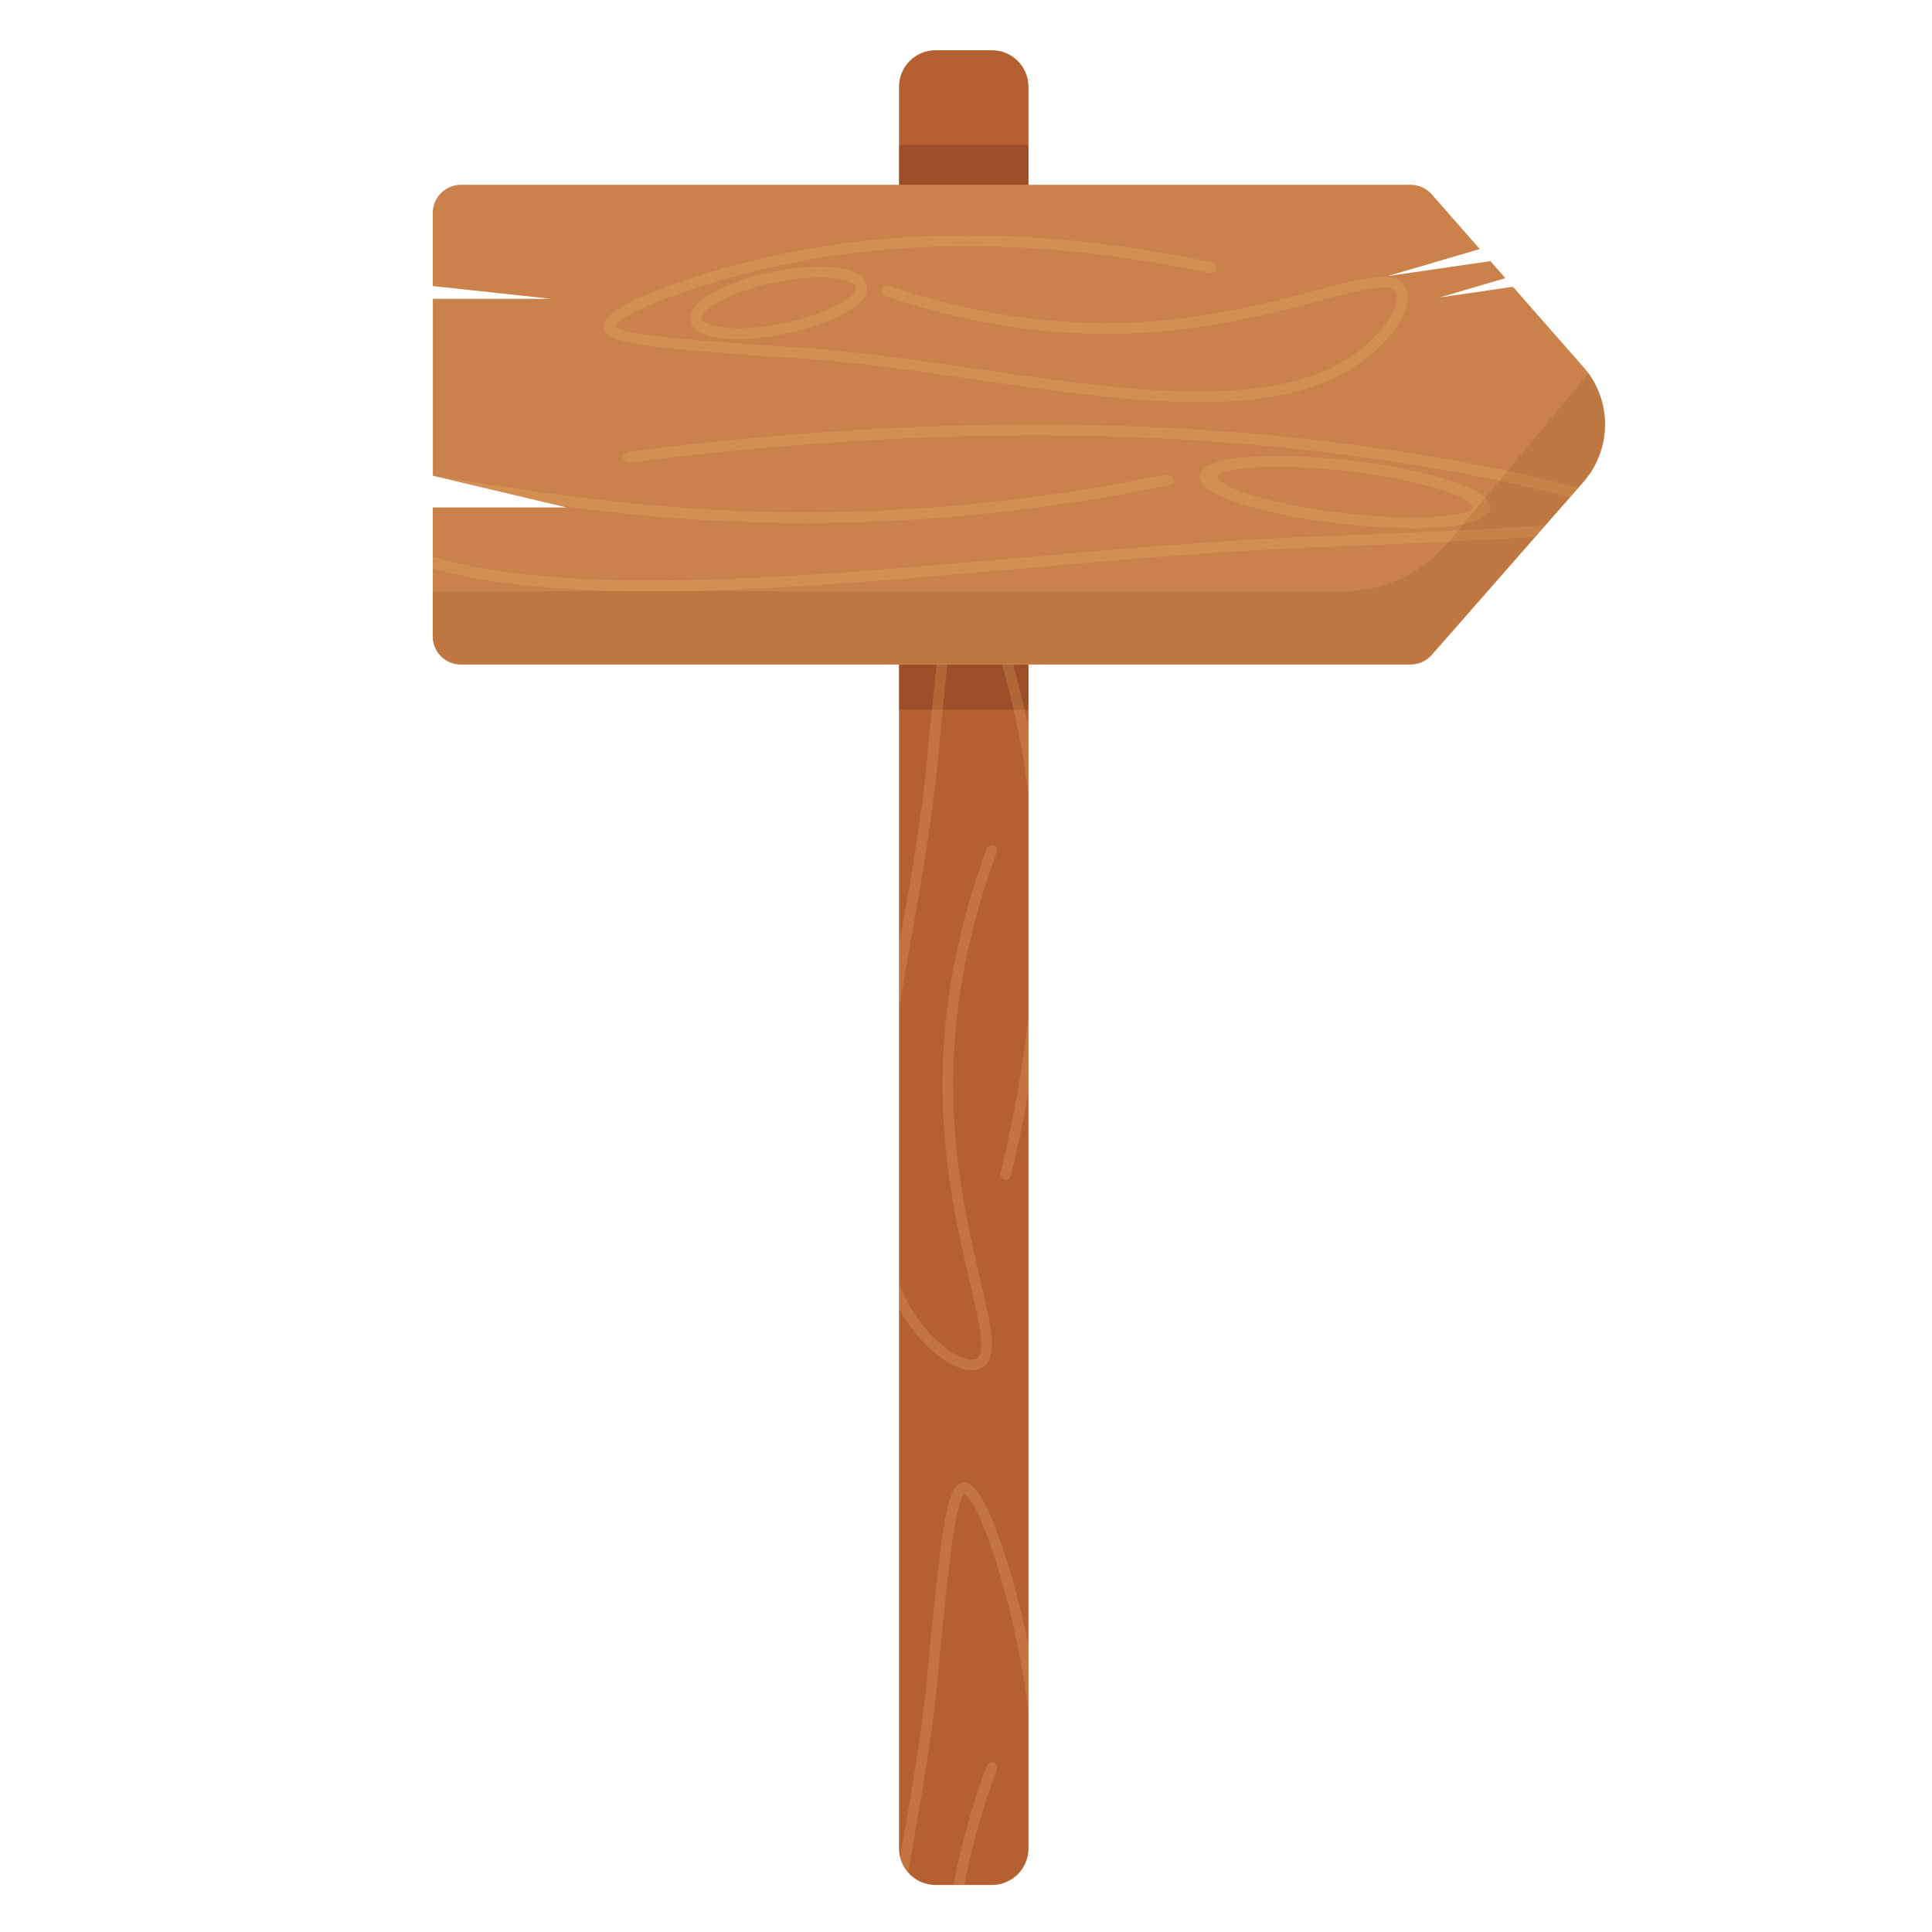 <svg id="Layer_1" enable-background="new 0 0 3000 3000" height="512" viewBox="0 0 3000 3000" width="512" xmlns="http://www.w3.org/2000/svg"><g><path d="m1597 134.8v2735.4c0 31.4-25.4 56.8-56.8 56.8h-87.4c-16.9 0-32.2-7.4-42.6-19.2-6-6.8-10.4-15-12.6-24.1-1.1-4.3-1.6-8.9-1.6-13.5v-2735.4c0-31.4 25.4-56.8 56.8-56.8h87.4c31.4 0 56.8 25.4 56.8 56.8z" fill="#b56031"/><path d="m1396 225h201v877h-201z" fill="#480e10" opacity=".22"/><g opacity=".22"><g fill="#f2c16f"><path d="m1547.8 1323.3c-46.9 125.7-69.6 252.3-67.6 376.3 1.9 116.5 25.1 215.6 42 288 16.5 70.4 26.4 112.9 8.6 131.5-4.7 4.9-13.5 10.2-28.7 8-29.9-4.5-75-38.4-106.1-94.9v-39.1c3.1 7.9 6.4 15.4 10.1 22.7 16.6 33 36.5 54.9 50.4 67.4 17.1 15.5 34.6 25.5 48.1 27.6 4.5.7 10.7.7 14.3-3 11.6-12.1.3-60.4-12.8-116.3-17.1-73.1-40.6-173.2-42.5-291.5-.2-14.2-.1-28.4.3-42.6 3.2-112.4 26.2-226.5 68.4-339.7 1.6-4.3 6.4-6.5 10.7-4.9 4.2 1.5 6.4 6.3 4.8 10.5z"/><path d="m1597 1130.7v103.9c-3-24.5-6.6-48.7-10.8-72.5-11.4-63.4-28.5-130.2-46.8-183.1-8.8-25.6-17.7-46.9-25.6-61.7-9.4-17.6-14.8-21.3-16.4-22-1 1-3.9 4.5-7.4 16.5-3.2 11-6.4 26.5-9.6 47.6-6.2 40.7-12 97-19.2 168.4-1.7 16.4-2.5 24.6-4 41.9-7.6 90-25 188.7-41.7 284.1-6.6 37.7-13.3 75.8-19.5 113.7v-98.7c1-6 2.1-12 3.1-17.9 16.7-95.1 34-193.4 41.5-282.7 1.5-17.4 2.3-25.7 4-42.2 7.5-73.4 13.4-131.3 19.9-172.7 9-57.4 17.5-71 28.2-74.2 3.1-.9 8-1.3 13.7 2.2 7.8 4.8 16.1 16.2 25.4 35 8.2 16.6 16.8 38.2 25.5 64.3 15.1 44.4 29.1 97.7 39.7 150.1z"/><path d="m1553.7 1821.5c20.2-83 34.6-164.7 43.3-244.4v117.8c-7.5 43.1-16.6 86.7-27.2 130.5-1.1 4.5-5.6 7.2-10 6.1-4.5-1.1-7.2-5.5-6.1-10z"/></g></g><g opacity=".22"><g fill="#f2c16f"><path d="m1547.9 2747.5c-22.3 59.8-39.1 119.7-50.4 179.5h-16.9c11.5-61.7 28.8-123.6 51.7-185.3 1.6-4.3 6.4-6.5 10.7-4.9s6.5 6.4 4.9 10.7z"/><path d="m1597 2554.8v104c-3-24.6-6.6-48.8-10.9-72.5-11.4-63.5-28.5-130.2-46.8-183.2-8.8-25.6-17.7-46.9-25.6-61.8-9.4-17.6-14.8-21.3-16.4-22-1 1-3.9 4.5-7.4 16.5-3.2 11-6.4 26.5-9.6 47.6-6.2 40.7-12 97.1-19.2 168.4-1.7 16.4-2.5 24.6-4 41.9-7.6 90-25 188.8-41.7 284.2-1.7 9.9-3.5 19.9-5.2 29.9-6-6.8-10.4-15-12.6-24.1.5-2.9 1-5.8 1.5-8.7 16.7-95.1 34-193.5 41.5-282.8 1.5-17.4 2.3-25.7 4-42.2 7.5-73.4 13.4-131.4 19.9-172.7 9-57.4 17.5-71 28.2-74.2 3.1-.9 8-1.3 13.8 2.2 7.8 4.8 16.1 16.2 25.4 35 8.2 16.6 16.8 38.3 25.5 64.3 14.9 44.4 29 97.8 39.6 150.2z"/></g></g><g><path d="m2458.7 748.6-8.3 9.5-12.9 14.7-38.3 43.6-15.6 17.8-160.5 183c-8.3 9.4-20.2 14.8-32.8 14.8h-1474.7c-24.1 0-43.6-19.5-43.6-43.6v-200.4h207.8l-7.4-1.8-199.1-47.2-1.2-.3v-274.7h183.7l-183.8-19.8v-113.6c0-24.1 19.5-43.6 43.6-43.6h1474.9c12.5 0 24.5 5.4 32.7 14.8l74.6 84.9-142.6 41.9 159.1-23.1 23.2 26.4-101.7 29.9 113.4-16.5 109.4 124.5c3 3.4 5.8 6.9 8.4 10.5 36.3 50.7 33.6 120.5-8.3 168.3z" fill="#cb824a"/></g><g opacity=".22"><g><path d="m1862 624.4c-10.6 0-21.4-.2-32.7-.5-98.5-3-209.4-19.2-316.6-34.9-95.6-14-194.4-28.4-283.9-33.4-17.5-1-25.8-1.6-42.3-2.8-73.6-5.4-131.7-9.7-173.2-14.9-57.7-7.3-71.5-15.4-75-26.1-1-3.1-1.5-7.9 1.8-13.8 4.6-8 15.8-16.6 34.3-26.4 16.4-8.7 37.8-17.9 63.6-27.4 51.9-19.1 116.5-37.4 177.2-50.1 83-17.4 171.3-26.9 262.4-28.3 128.5-2 264.7 12.1 404.6 41.9 4.5 1 7.3 5.4 6.4 9.8-1 4.5-5.3 7.3-9.8 6.4-138.7-29.5-273.6-43.5-400.9-41.5-90 1.4-177.2 10.8-259.2 28-63.1 13.2-129.4 32.2-181.8 52-25.3 9.6-46.4 19-61 27.4-17.3 9.9-20.9 15.4-21.6 17 1 1 4.6 3.7 16.8 7 11.1 2.9 26.7 5.6 47.8 8.2 40.9 5 97.4 9.2 168.9 14.4 16.4 1.2 24.7 1.8 42 2.8 90.2 5.1 189.4 19.5 285.3 33.6 106.7 15.6 217.1 31.7 314.7 34.7 52.3 1.6 96.8-.6 136.2-6.7 43.8-6.8 80.2-18.2 111.1-34.8 32.5-17.5 53.8-38.1 65.9-52.3 15-17.5 24.5-35.3 26.2-48.9.6-4.6.4-10.7-3.5-14.2-12.4-11.3-60.4 1.4-115.9 16.1-72.6 19.2-172 45.5-290.1 50.8-14.2.6-28.4.9-42.6.9-112.4 0-227.1-19.7-341.6-58.6-4.3-1.5-6.6-6.2-5.2-10.5 1.5-4.3 6.2-6.6 10.5-5.2 127 43.2 254.2 62.3 378.1 56.8 116.4-5.2 214.8-31.2 286.6-50.3 69.9-18.5 112.1-29.7 131.2-12.4 5 4.6 10.6 13.2 8.8 28.5-3.8 31.6-39.7 80.8-100.7 113.7-32.6 17.6-70.7 29.6-116.4 36.6-31.7 5-66.8 7.4-106.4 7.4z" fill="#f2c16f"/></g></g><g opacity=".22"><path d="m1145.3 526.4c-38.5 0-68.5-8.3-72.5-28.1-2.1-10.3 2.4-26.4 36-44.8 23.4-12.9 55.6-23.9 90.7-31.1 67.8-13.9 139.9-11.5 146.3 20 2.1 10.3-2.4 26.4-36 44.8-23.4 12.9-55.6 23.9-90.7 31.1-25.2 5.2-51 8.1-73.8 8.1zm127.6-95.5c-21 0-45.2 2.6-70.1 7.7-33.5 6.9-64.1 17.3-86.1 29.4-20.6 11.3-28.8 21.7-27.7 26.9s12.6 11.6 36.1 13.9c25 2.5 57.2.1 90.7-6.8s64.1-17.3 86.1-29.4c20.6-11.3 28.8-21.7 27.7-26.9s-12.6-11.6-36.1-13.9c-6.4-.6-13.3-.9-20.6-.9z" fill="#f2c16f"/></g><g opacity=".22"><g fill="#f2c16f"><path d="m872.8 786-199.2-47.2c11 1.7 22.6 3.6 34.6 5.5 118.6 19 281 45.1 473.1 50.3 204.5 5.5 414.4-13.6 624-56.8 7.1-1.5 14.9.8 17.4 5.2 2.4 4.3-1.4 9-8.5 10.5-188.9 39-378.1 58.6-563.7 58.6-23.5 0-47-.3-70.3-.9-114-3.1-217.3-13.4-307.4-25.2z"/><path d="m2123.7 830c115.9-5.2 208-9.2 275.1-14.2l-15.6 17.8c-65.8 4.4-152 8.2-257.6 12.9-27.3 1.2-41 1.8-69.8 2.8-147.7 5-310.8 19.4-468.5 33.4-176.9 15.7-359.9 31.9-522.5 34.9-18.5.3-36.5.5-53.9.5-65.3 0-123.3-2.4-176-7.4-62.3-5.8-116-15-163.1-27.9v-18.3c47.4 14 102.4 23.8 167.2 29.8 65 6.1 138.6 8.3 224.9 6.7 161.1-3 343.2-19.1 519.4-34.7 158.3-14 322-28.5 470.9-33.6 28.8-.9 42.4-1.5 69.5-2.7z"/><path d="m2450.3 757.6-12.9 14.7c-18.7-5.2-40.3-10.7-64.2-16.2-86.5-19.8-195.9-38.8-300-52-135.3-17.2-279.3-26.6-427.8-28-210.1-1.9-432.7 12-661.7 41.5-7.4 1-14.6-1.9-16.2-6.4s3.1-8.9 10.5-9.8c231-29.8 455.6-43.9 667.8-41.9 150.3 1.4 295.9 10.9 433 28.3 100.2 12.7 206.8 31 292.5 50.1 30.1 6.8 56.5 13.3 79 19.7z"/></g></g><g opacity=".22"><path d="m2072.3 812c-57.9-7.2-111.1-18.2-149.7-31.1-55.3-18.4-62.8-34.5-59.3-44.8 10.6-31.5 129.5-33.9 241.5-20 57.9 7.2 111.1 18.2 149.7 31.1 55.3 18.4 62.8 34.5 59.3 44.8-6.7 19.8-56.1 28.1-119.7 28.1-37.6 0-80.1-2.9-121.8-8.1zm-122.7-86.4c-38.7 2.3-57.8 8.7-59.5 13.9-1.8 5.2 11.7 15.6 45.7 26.9 36.3 12.1 86.7 22.5 142 29.4s108.4 9.3 149.7 6.8c38.7-2.3 57.8-8.7 59.5-13.9 1.8-5.2-11.7-15.6-45.7-26.9-36.3-12.1-86.7-22.5-142-29.4-41.1-5.1-81-7.7-115.7-7.7-12-.1-23.4.2-34 .9z" fill="#f2c16f"/></g><path d="m2458.8 747.6-8.3 9.5-12.9 14.7-38.3 43.6-15.6 17.8-160.5 183c-8.3 9.4-20.2 14.8-32.8 14.8h-1475c-24.1 0-43.6-19.5-43.6-43.6v-69.4h1415.2c62.7 0 122.1-27.9 162.1-76.2l217.7-262.6c36.7 50.7 33.9 120.6-8 168.4z" fill="#965323" opacity=".22"/></g></svg>